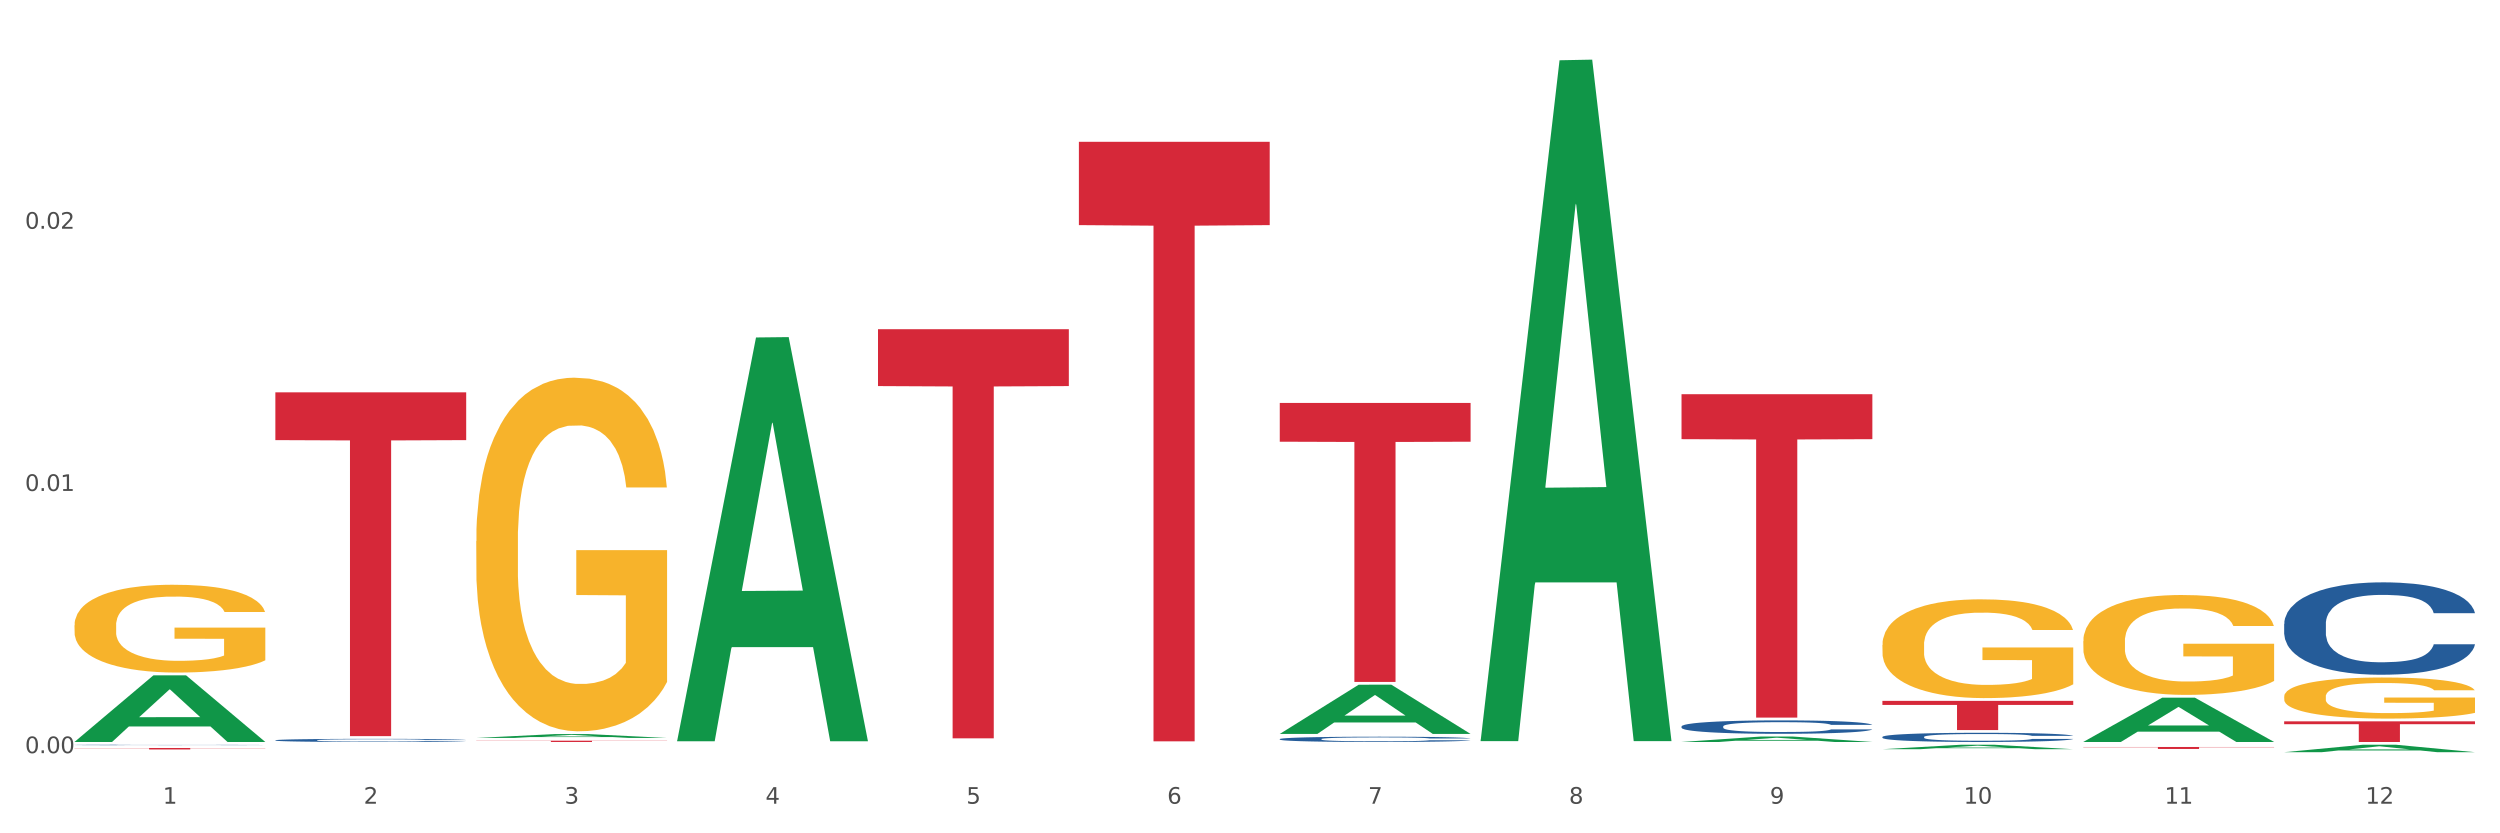 <?xml version="1.0" encoding="utf-8" standalone="no"?>
<!DOCTYPE svg PUBLIC "-//W3C//DTD SVG 1.1//EN"
  "http://www.w3.org/Graphics/SVG/1.1/DTD/svg11.dtd">
<svg xmlns:xlink="http://www.w3.org/1999/xlink" width="1080pt" height="360pt" viewBox="0 0 1080 360" xmlns="http://www.w3.org/2000/svg" version="1.1">
 <rect x="0" y="0" width="1080" height="360" fill="#333333" stroke="none"/>
 <defs>
  <style type="text/css">*{stroke-linejoin: round; stroke-linecap: butt}</style>
 </defs>
 <g id="figure_1">
  <g id="patch_1">
   <path d="M 0 360 
L 1080 360 
L 1080 0 
L 0 0 
z
" style="fill: #ffffff; stroke: #ffffff; stroke-linejoin: miter"/>
  </g>
  <g id="axes_1">
   <g id="matplotlib.axis_1">
    <g id="xtick_1">
     <g id="text_1">
      <!-- 1 -->
      <g style="fill: #4d4d4d" transform="translate(70.342 347.204) scale(0.096 -0.096)">
       <defs>
        <path id="DejaVuSans-31" d="M 794 531 
L 1825 531 
L 1825 4091 
L 703 3866 
L 703 4441 
L 1819 4666 
L 2450 4666 
L 2450 531 
L 3481 531 
L 3481 0 
L 794 0 
L 794 531 
z
" transform="scale(0.016)"/>
       </defs>
       <use xlink:href="#DejaVuSans-31"/>
      </g>
     </g>
    </g>
    <g id="xtick_2">
     <g id="text_2">
      <!-- 2 -->
      <g style="fill: #4d4d4d" transform="translate(157.122 347.204) scale(0.096 -0.096)">
       <defs>
        <path id="DejaVuSans-32" d="M 1228 531 
L 3431 531 
L 3431 0 
L 469 0 
L 469 531 
Q 828 903 1448 1529 
Q 2069 2156 2228 2338 
Q 2531 2678 2651 2914 
Q 2772 3150 2772 3378 
Q 2772 3750 2511 3984 
Q 2250 4219 1831 4219 
Q 1534 4219 1204 4116 
Q 875 4013 500 3803 
L 500 4441 
Q 881 4594 1212 4672 
Q 1544 4750 1819 4750 
Q 2544 4750 2975 4387 
Q 3406 4025 3406 3419 
Q 3406 3131 3298 2873 
Q 3191 2616 2906 2266 
Q 2828 2175 2409 1742 
Q 1991 1309 1228 531 
z
" transform="scale(0.016)"/>
       </defs>
       <use xlink:href="#DejaVuSans-32"/>
      </g>
     </g>
    </g>
    <g id="xtick_3">
     <g id="text_3">
      <!-- 3 -->
      <g style="fill: #4d4d4d" transform="translate(243.902 347.204) scale(0.096 -0.096)">
       <defs>
        <path id="DejaVuSans-33" d="M 2597 2516 
Q 3050 2419 3304 2112 
Q 3559 1806 3559 1356 
Q 3559 666 3084 287 
Q 2609 -91 1734 -91 
Q 1441 -91 1130 -33 
Q 819 25 488 141 
L 488 750 
Q 750 597 1062 519 
Q 1375 441 1716 441 
Q 2309 441 2620 675 
Q 2931 909 2931 1356 
Q 2931 1769 2642 2001 
Q 2353 2234 1838 2234 
L 1294 2234 
L 1294 2753 
L 1863 2753 
Q 2328 2753 2575 2939 
Q 2822 3125 2822 3475 
Q 2822 3834 2567 4026 
Q 2313 4219 1838 4219 
Q 1578 4219 1281 4162 
Q 984 4106 628 3988 
L 628 4550 
Q 988 4650 1302 4700 
Q 1616 4750 1894 4750 
Q 2613 4750 3031 4423 
Q 3450 4097 3450 3541 
Q 3450 3153 3228 2886 
Q 3006 2619 2597 2516 
z
" transform="scale(0.016)"/>
       </defs>
       <use xlink:href="#DejaVuSans-33"/>
      </g>
     </g>
    </g>
    <g id="xtick_4">
     <g id="text_4">
      <!-- 4 -->
      <g style="fill: #4d4d4d" transform="translate(330.683 347.204) scale(0.096 -0.096)">
       <defs>
        <path id="DejaVuSans-34" d="M 2419 4116 
L 825 1625 
L 2419 1625 
L 2419 4116 
z
M 2253 4666 
L 3047 4666 
L 3047 1625 
L 3713 1625 
L 3713 1100 
L 3047 1100 
L 3047 0 
L 2419 0 
L 2419 1100 
L 313 1100 
L 313 1709 
L 2253 4666 
z
" transform="scale(0.016)"/>
       </defs>
       <use xlink:href="#DejaVuSans-34"/>
      </g>
     </g>
    </g>
    <g id="xtick_5">
     <g id="text_5">
      <!-- 5 -->
      <g style="fill: #4d4d4d" transform="translate(417.463 347.204) scale(0.096 -0.096)">
       <defs>
        <path id="DejaVuSans-35" d="M 691 4666 
L 3169 4666 
L 3169 4134 
L 1269 4134 
L 1269 2991 
Q 1406 3038 1543 3061 
Q 1681 3084 1819 3084 
Q 2600 3084 3056 2656 
Q 3513 2228 3513 1497 
Q 3513 744 3044 326 
Q 2575 -91 1722 -91 
Q 1428 -91 1123 -41 
Q 819 9 494 109 
L 494 744 
Q 775 591 1075 516 
Q 1375 441 1709 441 
Q 2250 441 2565 725 
Q 2881 1009 2881 1497 
Q 2881 1984 2565 2268 
Q 2250 2553 1709 2553 
Q 1456 2553 1204 2497 
Q 953 2441 691 2322 
L 691 4666 
z
" transform="scale(0.016)"/>
       </defs>
       <use xlink:href="#DejaVuSans-35"/>
      </g>
     </g>
    </g>
    <g id="xtick_6">
     <g id="text_6">
      <!-- 6 -->
      <g style="fill: #4d4d4d" transform="translate(504.243 347.204) scale(0.096 -0.096)">
       <defs>
        <path id="DejaVuSans-36" d="M 2113 2584 
Q 1688 2584 1439 2293 
Q 1191 2003 1191 1497 
Q 1191 994 1439 701 
Q 1688 409 2113 409 
Q 2538 409 2786 701 
Q 3034 994 3034 1497 
Q 3034 2003 2786 2293 
Q 2538 2584 2113 2584 
z
M 3366 4563 
L 3366 3988 
Q 3128 4100 2886 4159 
Q 2644 4219 2406 4219 
Q 1781 4219 1451 3797 
Q 1122 3375 1075 2522 
Q 1259 2794 1537 2939 
Q 1816 3084 2150 3084 
Q 2853 3084 3261 2657 
Q 3669 2231 3669 1497 
Q 3669 778 3244 343 
Q 2819 -91 2113 -91 
Q 1303 -91 875 529 
Q 447 1150 447 2328 
Q 447 3434 972 4092 
Q 1497 4750 2381 4750 
Q 2619 4750 2861 4703 
Q 3103 4656 3366 4563 
z
" transform="scale(0.016)"/>
       </defs>
       <use xlink:href="#DejaVuSans-36"/>
      </g>
     </g>
    </g>
    <g id="xtick_7">
     <g id="text_7">
      <!-- 7 -->
      <g style="fill: #4d4d4d" transform="translate(591.024 347.204) scale(0.096 -0.096)">
       <defs>
        <path id="DejaVuSans-37" d="M 525 4666 
L 3525 4666 
L 3525 4397 
L 1831 0 
L 1172 0 
L 2766 4134 
L 525 4134 
L 525 4666 
z
" transform="scale(0.016)"/>
       </defs>
       <use xlink:href="#DejaVuSans-37"/>
      </g>
     </g>
    </g>
    <g id="xtick_8">
     <g id="text_8">
      <!-- 8 -->
      <g style="fill: #4d4d4d" transform="translate(677.804 347.204) scale(0.096 -0.096)">
       <defs>
        <path id="DejaVuSans-38" d="M 2034 2216 
Q 1584 2216 1326 1975 
Q 1069 1734 1069 1313 
Q 1069 891 1326 650 
Q 1584 409 2034 409 
Q 2484 409 2743 651 
Q 3003 894 3003 1313 
Q 3003 1734 2745 1975 
Q 2488 2216 2034 2216 
z
M 1403 2484 
Q 997 2584 770 2862 
Q 544 3141 544 3541 
Q 544 4100 942 4425 
Q 1341 4750 2034 4750 
Q 2731 4750 3128 4425 
Q 3525 4100 3525 3541 
Q 3525 3141 3298 2862 
Q 3072 2584 2669 2484 
Q 3125 2378 3379 2068 
Q 3634 1759 3634 1313 
Q 3634 634 3220 271 
Q 2806 -91 2034 -91 
Q 1263 -91 848 271 
Q 434 634 434 1313 
Q 434 1759 690 2068 
Q 947 2378 1403 2484 
z
M 1172 3481 
Q 1172 3119 1398 2916 
Q 1625 2713 2034 2713 
Q 2441 2713 2670 2916 
Q 2900 3119 2900 3481 
Q 2900 3844 2670 4047 
Q 2441 4250 2034 4250 
Q 1625 4250 1398 4047 
Q 1172 3844 1172 3481 
z
" transform="scale(0.016)"/>
       </defs>
       <use xlink:href="#DejaVuSans-38"/>
      </g>
     </g>
    </g>
    <g id="xtick_9">
     <g id="text_9">
      <!-- 9 -->
      <g style="fill: #4d4d4d" transform="translate(764.584 347.204) scale(0.096 -0.096)">
       <defs>
        <path id="DejaVuSans-39" d="M 703 97 
L 703 672 
Q 941 559 1184 500 
Q 1428 441 1663 441 
Q 2288 441 2617 861 
Q 2947 1281 2994 2138 
Q 2813 1869 2534 1725 
Q 2256 1581 1919 1581 
Q 1219 1581 811 2004 
Q 403 2428 403 3163 
Q 403 3881 828 4315 
Q 1253 4750 1959 4750 
Q 2769 4750 3195 4129 
Q 3622 3509 3622 2328 
Q 3622 1225 3098 567 
Q 2575 -91 1691 -91 
Q 1453 -91 1209 -44 
Q 966 3 703 97 
z
M 1959 2075 
Q 2384 2075 2632 2365 
Q 2881 2656 2881 3163 
Q 2881 3666 2632 3958 
Q 2384 4250 1959 4250 
Q 1534 4250 1286 3958 
Q 1038 3666 1038 3163 
Q 1038 2656 1286 2365 
Q 1534 2075 1959 2075 
z
" transform="scale(0.016)"/>
       </defs>
       <use xlink:href="#DejaVuSans-39"/>
      </g>
     </g>
    </g>
    <g id="xtick_10">
     <g id="text_10">
      <!-- 10 -->
      <g style="fill: #4d4d4d" transform="translate(848.311 347.204) scale(0.096 -0.096)">
       <defs>
        <path id="DejaVuSans-30" d="M 2034 4250 
Q 1547 4250 1301 3770 
Q 1056 3291 1056 2328 
Q 1056 1369 1301 889 
Q 1547 409 2034 409 
Q 2525 409 2770 889 
Q 3016 1369 3016 2328 
Q 3016 3291 2770 3770 
Q 2525 4250 2034 4250 
z
M 2034 4750 
Q 2819 4750 3233 4129 
Q 3647 3509 3647 2328 
Q 3647 1150 3233 529 
Q 2819 -91 2034 -91 
Q 1250 -91 836 529 
Q 422 1150 422 2328 
Q 422 3509 836 4129 
Q 1250 4750 2034 4750 
z
" transform="scale(0.016)"/>
       </defs>
       <use xlink:href="#DejaVuSans-31"/>
       <use xlink:href="#DejaVuSans-30" transform="translate(63.623 0)"/>
      </g>
     </g>
    </g>
    <g id="xtick_11">
     <g id="text_11">
      <!-- 11 -->
      <g style="fill: #4d4d4d" transform="translate(935.091 347.204) scale(0.096 -0.096)">
       <use xlink:href="#DejaVuSans-31"/>
       <use xlink:href="#DejaVuSans-31" transform="translate(63.623 0)"/>
      </g>
     </g>
    </g>
    <g id="xtick_12">
     <g id="text_12">
      <!-- 12 -->
      <g style="fill: #4d4d4d" transform="translate(1021.871 347.204) scale(0.096 -0.096)">
       <use xlink:href="#DejaVuSans-31"/>
       <use xlink:href="#DejaVuSans-32" transform="translate(63.623 0)"/>
      </g>
     </g>
    </g>
    <g id="xtick_13"/>
    <g id="xtick_14"/>
    <g id="xtick_15"/>
    <g id="xtick_16"/>
    <g id="xtick_17"/>
    <g id="xtick_18"/>
    <g id="xtick_19"/>
    <g id="xtick_20"/>
    <g id="xtick_21"/>
    <g id="xtick_22"/>
    <g id="xtick_23"/>
   </g>
   <g id="matplotlib.axis_2">
    <g id="ytick_1">
     <g id="text_13">
      <!-- 0.00 -->
      <g style="fill: #4d4d4d" transform="translate(10.8 325.366) scale(0.096 -0.096)">
       <defs>
        <path id="DejaVuSans-2e" d="M 684 794 
L 1344 794 
L 1344 0 
L 684 0 
L 684 794 
z
" transform="scale(0.016)"/>
       </defs>
       <use xlink:href="#DejaVuSans-30"/>
       <use xlink:href="#DejaVuSans-2e" transform="translate(63.623 0)"/>
       <use xlink:href="#DejaVuSans-30" transform="translate(95.41 0)"/>
       <use xlink:href="#DejaVuSans-30" transform="translate(159.033 0)"/>
      </g>
     </g>
    </g>
    <g id="ytick_2">
     <g id="text_14">
      <!-- 0.01 -->
      <g style="fill: #4d4d4d" transform="translate(10.8 212.09) scale(0.096 -0.096)">
       <use xlink:href="#DejaVuSans-30"/>
       <use xlink:href="#DejaVuSans-2e" transform="translate(63.623 0)"/>
       <use xlink:href="#DejaVuSans-30" transform="translate(95.41 0)"/>
       <use xlink:href="#DejaVuSans-31" transform="translate(159.033 0)"/>
      </g>
     </g>
    </g>
    <g id="ytick_3">
     <g id="text_15">
      <!-- 0.02 -->
      <g style="fill: #4d4d4d" transform="translate(10.8 98.815) scale(0.096 -0.096)">
       <use xlink:href="#DejaVuSans-30"/>
       <use xlink:href="#DejaVuSans-2e" transform="translate(63.623 0)"/>
       <use xlink:href="#DejaVuSans-30" transform="translate(95.41 0)"/>
       <use xlink:href="#DejaVuSans-32" transform="translate(159.033 0)"/>
      </g>
     </g>
    </g>
    <g id="ytick_4"/>
    <g id="ytick_5"/>
    <g id="ytick_6"/>
   </g>
   <g id="PolyCollection_1">
    <path d="M 32.175 320.481 
L 32.26 320.454 
L 66.256 291.758 
L 80.365 291.731 
L 114.616 320.535 
L 98.298 320.535 
L 90.904 313.827 
L 55.803 313.827 
L 55.548 313.935 
L 48.408 320.535 
L 32.175 320.535 
L 32.175 320.481 
L 60.222 309.824 
L 86.484 309.797 
L 73.481 297.87 
L 73.311 297.816 
L 73.141 297.897 
L 60.137 309.797 
L 60.222 309.824 
L 32.175 320.481 
z
" clip-path="url(#pe8460c9122)" style="fill: #109648"/>
    <path d="M 899.978 276.982 
L 900.076 276.943 
L 900.076 275.524 
L 900.27 274.302 
L 901.244 271.346 
L 902.704 268.903 
L 903.774 267.602 
L 904.845 266.538 
L 906.11 265.474 
L 907.668 264.37 
L 910.49 262.754 
L 912.242 261.927 
L 914.384 261.06 
L 918.277 259.799 
L 921.1 259.089 
L 924.02 258.498 
L 928.789 257.789 
L 931.904 257.473 
L 935.213 257.237 
L 939.204 257.079 
L 942.221 257.04 
L 948.84 257.158 
L 954.485 257.513 
L 957.21 257.789 
L 960.714 258.261 
L 962.564 258.577 
L 965.581 259.207 
L 968.696 260.035 
L 970.837 260.744 
L 974.049 262.084 
L 976.482 263.424 
L 978.721 265.08 
L 979.889 266.223 
L 980.765 267.287 
L 981.544 268.509 
L 982.322 270.44 
L 964.802 270.44 
L 964.121 269.06 
L 963.05 267.76 
L 961.493 266.499 
L 960.13 265.71 
L 957.794 264.725 
L 955.653 264.094 
L 953.414 263.622 
L 950.689 263.227 
L 948.548 263.03 
L 945.53 262.873 
L 939.593 262.912 
L 935.602 263.227 
L 932.877 263.622 
L 931.125 263.976 
L 929.568 264.37 
L 927.816 264.922 
L 925.772 265.75 
L 924.312 266.499 
L 922.852 267.445 
L 921.684 268.39 
L 920.613 269.494 
L 919.737 270.676 
L 919.056 271.898 
L 918.472 273.396 
L 917.985 275.879 
L 917.985 281.278 
L 918.18 282.5 
L 918.666 284.116 
L 919.25 285.338 
L 920.224 286.796 
L 921.1 287.781 
L 922.754 289.2 
L 924.604 290.382 
L 926.064 291.131 
L 927.524 291.762 
L 930.054 292.629 
L 932.877 293.338 
L 935.31 293.772 
L 938.62 294.166 
L 940.858 294.324 
L 942.805 294.402 
L 947.574 294.402 
L 950.981 294.284 
L 954.777 294.008 
L 957.697 293.654 
L 960.13 293.22 
L 962.856 292.511 
L 964.608 291.841 
L 964.608 283.604 
L 943.194 283.564 
L 943.194 278.086 
L 982.42 278.086 
L 982.42 294.166 
L 980.765 294.994 
L 978.916 295.742 
L 976.969 296.412 
L 974.049 297.24 
L 970.545 298.028 
L 967.43 298.58 
L 964.121 299.053 
L 960.228 299.487 
L 955.166 299.881 
L 952.052 300.038 
L 948.158 300.157 
L 943.584 300.196 
L 939.593 300.117 
L 935.7 299.92 
L 931.612 299.565 
L 927.621 299.053 
L 924.604 298.541 
L 921.586 297.91 
L 918.374 297.082 
L 915.844 296.294 
L 913.897 295.585 
L 911.756 294.678 
L 909.42 293.496 
L 907.668 292.432 
L 906.11 291.328 
L 904.456 289.909 
L 903.288 288.688 
L 902.12 287.151 
L 901.438 286.008 
L 900.66 284.234 
L 900.076 281.751 
L 899.978 276.982 
z
" clip-path="url(#pe8460c9122)" style="fill: #f7b32b"/>
    <path d="M 986.759 300.884 
L 986.856 300.867 
L 986.856 300.284 
L 987.051 299.781 
L 988.024 298.565 
L 989.484 297.559 
L 990.555 297.024 
L 991.625 296.586 
L 992.891 296.148 
L 994.448 295.694 
L 997.271 295.029 
L 999.023 294.689 
L 1001.164 294.332 
L 1005.057 293.813 
L 1007.88 293.521 
L 1010.8 293.278 
L 1015.569 292.986 
L 1018.684 292.856 
L 1021.993 292.759 
L 1025.984 292.694 
L 1029.001 292.678 
L 1035.62 292.726 
L 1041.265 292.872 
L 1043.991 292.986 
L 1047.495 293.18 
L 1049.344 293.31 
L 1052.361 293.57 
L 1055.476 293.91 
L 1057.617 294.202 
L 1060.829 294.753 
L 1063.263 295.305 
L 1065.501 295.986 
L 1066.669 296.456 
L 1067.545 296.894 
L 1068.324 297.397 
L 1069.103 298.192 
L 1051.583 298.192 
L 1050.901 297.624 
L 1049.831 297.089 
L 1048.273 296.57 
L 1046.911 296.245 
L 1044.575 295.84 
L 1042.433 295.581 
L 1040.195 295.386 
L 1037.469 295.224 
L 1035.328 295.143 
L 1032.311 295.078 
L 1026.373 295.094 
L 1022.383 295.224 
L 1019.657 295.386 
L 1017.905 295.532 
L 1016.348 295.694 
L 1014.596 295.921 
L 1012.552 296.262 
L 1011.092 296.57 
L 1009.632 296.959 
L 1008.464 297.348 
L 1007.393 297.802 
L 1006.517 298.289 
L 1005.836 298.792 
L 1005.252 299.408 
L 1004.765 300.43 
L 1004.765 302.651 
L 1004.96 303.154 
L 1005.447 303.819 
L 1006.031 304.322 
L 1007.004 304.922 
L 1007.88 305.327 
L 1009.535 305.911 
L 1011.384 306.397 
L 1012.844 306.706 
L 1014.304 306.965 
L 1016.835 307.322 
L 1019.657 307.614 
L 1022.091 307.792 
L 1025.4 307.954 
L 1027.639 308.019 
L 1029.585 308.052 
L 1034.355 308.052 
L 1037.761 308.003 
L 1041.557 307.889 
L 1044.477 307.744 
L 1046.911 307.565 
L 1049.636 307.273 
L 1051.388 306.998 
L 1051.388 303.608 
L 1029.975 303.592 
L 1029.975 301.338 
L 1069.2 301.338 
L 1069.2 307.954 
L 1067.545 308.295 
L 1065.696 308.603 
L 1063.749 308.879 
L 1060.829 309.219 
L 1057.325 309.544 
L 1054.211 309.771 
L 1050.901 309.965 
L 1047.008 310.144 
L 1041.947 310.306 
L 1038.832 310.371 
L 1034.939 310.419 
L 1030.364 310.436 
L 1026.373 310.403 
L 1022.48 310.322 
L 1018.392 310.176 
L 1014.401 309.965 
L 1011.384 309.754 
L 1008.367 309.495 
L 1005.155 309.154 
L 1002.624 308.83 
L 1000.677 308.538 
L 998.536 308.165 
L 996.2 307.679 
L 994.448 307.241 
L 992.891 306.787 
L 991.236 306.203 
L 990.068 305.7 
L 988.9 305.068 
L 988.219 304.597 
L 987.44 303.868 
L 986.856 302.846 
L 986.759 300.884 
z
" clip-path="url(#pe8460c9122)" style="fill: #f7b32b"/>
    <path d="M 118.955 319.789 
L 119.053 319.788 
L 119.053 319.753 
L 119.345 319.706 
L 120.417 319.619 
L 121.781 319.554 
L 124.12 319.477 
L 125.387 319.445 
L 127.044 319.409 
L 130.454 319.351 
L 134.352 319.302 
L 137.081 319.274 
L 139.127 319.257 
L 143.707 319.226 
L 146.338 319.213 
L 149.067 319.201 
L 151.406 319.194 
L 155.304 319.185 
L 158.422 319.182 
L 162.028 319.18 
L 165.048 319.182 
L 169.044 319.187 
L 174.891 319.201 
L 177.132 319.21 
L 180.153 319.225 
L 183.271 319.245 
L 185.805 319.265 
L 188.728 319.293 
L 191.749 319.33 
L 194.673 319.377 
L 196.719 319.42 
L 198.376 319.466 
L 199.837 319.522 
L 200.909 319.582 
L 201.397 319.633 
L 183.564 319.633 
L 183.076 319.587 
L 182.102 319.538 
L 181.127 319.504 
L 180.055 319.477 
L 178.399 319.446 
L 176.937 319.427 
L 174.501 319.403 
L 172.26 319.388 
L 170.408 319.38 
L 168.167 319.372 
L 163.392 319.365 
L 159.981 319.365 
L 157.837 319.367 
L 155.206 319.373 
L 152.965 319.382 
L 150.334 319.397 
L 148.287 319.413 
L 146.241 319.434 
L 145.071 319.449 
L 143.317 319.476 
L 142.148 319.498 
L 140.589 319.537 
L 139.712 319.564 
L 138.153 319.634 
L 137.471 319.686 
L 137.178 319.722 
L 136.983 319.762 
L 136.983 319.955 
L 137.568 320.041 
L 138.055 320.078 
L 138.835 320.12 
L 140.297 320.175 
L 142.44 320.228 
L 144.682 320.266 
L 146.533 320.29 
L 148.287 320.307 
L 150.041 320.321 
L 152.185 320.333 
L 153.939 320.341 
L 156.57 320.348 
L 159.689 320.352 
L 162.125 320.352 
L 167.095 320.345 
L 169.336 320.339 
L 171.48 320.331 
L 173.819 320.317 
L 175.67 320.302 
L 176.742 320.291 
L 178.496 320.268 
L 179.861 320.243 
L 181.03 320.214 
L 181.81 320.19 
L 182.687 320.153 
L 183.369 320.11 
L 183.564 320.088 
L 201.397 320.088 
L 201.007 320.133 
L 200.325 320.176 
L 198.96 320.234 
L 197.889 320.268 
L 196.232 320.308 
L 194.478 320.343 
L 192.042 320.381 
L 189.8 320.41 
L 187.462 320.435 
L 184.928 320.457 
L 180.348 320.488 
L 178.691 320.496 
L 175.183 320.511 
L 172.454 320.52 
L 168.459 320.529 
L 164.366 320.533 
L 160.079 320.535 
L 156.278 320.532 
L 152.088 320.525 
L 149.457 320.517 
L 146.533 320.506 
L 143.123 320.489 
L 139.907 320.468 
L 136.886 320.443 
L 134.06 320.415 
L 131.429 320.383 
L 128.018 320.329 
L 125.484 320.277 
L 123.633 320.229 
L 122.366 320.188 
L 121.099 320.136 
L 120.417 320.101 
L 119.345 320.014 
L 118.955 319.934 
L 118.955 319.789 
z
" clip-path="url(#pe8460c9122)" style="fill: #255c99"/>
    <path d="M 986.759 311.619 
L 1069.2 311.619 
L 1069.2 312.858 
L 1036.77 312.867 
L 1036.77 320.535 
L 1018.993 320.535 
L 1018.993 312.867 
L 986.759 312.858 
L 986.759 311.628 
L 986.759 311.619 
z
" clip-path="url(#pe8460c9122)" style="fill: #d62839"/>
    <path d="M 899.978 322.696 
L 982.42 322.696 
L 982.42 322.815 
L 949.99 322.816 
L 949.99 323.554 
L 932.213 323.554 
L 932.213 322.816 
L 899.978 322.815 
L 899.978 322.697 
L 899.978 322.696 
z
" clip-path="url(#pe8460c9122)" style="fill: #d62839"/>
    <path d="M 813.198 302.767 
L 895.639 302.767 
L 895.639 304.519 
L 863.21 304.531 
L 863.21 315.379 
L 845.432 315.379 
L 845.432 304.531 
L 813.198 304.519 
L 813.198 302.778 
L 813.198 302.767 
z
" clip-path="url(#pe8460c9122)" style="fill: #d62839"/>
    <path d="M 726.418 170.301 
L 808.859 170.301 
L 808.859 189.717 
L 776.429 189.848 
L 776.429 310.016 
L 758.652 310.016 
L 758.652 189.848 
L 726.418 189.717 
L 726.418 170.432 
L 726.418 170.301 
z
" clip-path="url(#pe8460c9122)" style="fill: #d62839"/>
    <path d="M 552.857 174.065 
L 635.298 174.065 
L 635.298 190.815 
L 602.869 190.928 
L 602.869 294.594 
L 585.091 294.594 
L 585.091 190.928 
L 552.857 190.815 
L 552.857 174.178 
L 552.857 174.065 
z
" clip-path="url(#pe8460c9122)" style="fill: #d62839"/>
    <path d="M 466.077 61.255 
L 548.518 61.255 
L 548.518 97.247 
L 516.088 97.49 
L 516.088 320.253 
L 498.311 320.253 
L 498.311 97.49 
L 466.077 97.247 
L 466.077 61.498 
L 466.077 61.255 
z
" clip-path="url(#pe8460c9122)" style="fill: #d62839"/>
    <path d="M 379.296 142.224 
L 461.738 142.224 
L 461.738 166.784 
L 429.308 166.95 
L 429.308 318.961 
L 411.531 318.961 
L 411.531 166.95 
L 379.296 166.784 
L 379.296 142.39 
L 379.296 142.224 
z
" clip-path="url(#pe8460c9122)" style="fill: #d62839"/>
    <path d="M 205.736 319.977 
L 288.177 319.977 
L 288.177 320.055 
L 255.747 320.055 
L 255.747 320.535 
L 237.97 320.535 
L 237.97 320.055 
L 205.736 320.055 
L 205.736 319.978 
L 205.736 319.977 
z
" clip-path="url(#pe8460c9122)" style="fill: #d62839"/>
    <path d="M 118.955 169.487 
L 201.397 169.487 
L 201.397 190.125 
L 168.967 190.265 
L 168.967 317.997 
L 151.189 317.997 
L 151.189 190.265 
L 118.955 190.125 
L 118.955 169.627 
L 118.955 169.487 
z
" clip-path="url(#pe8460c9122)" style="fill: #d62839"/>
    <path d="M 32.175 323.125 
L 114.616 323.125 
L 114.616 323.213 
L 82.187 323.213 
L 82.187 323.755 
L 64.409 323.755 
L 64.409 323.213 
L 32.175 323.213 
L 32.175 323.126 
L 32.175 323.125 
z
" clip-path="url(#pe8460c9122)" style="fill: #d62839"/>
    <path d="M 986.759 269.509 
L 986.856 269.472 
L 986.856 268.451 
L 987.148 267.066 
L 988.22 264.514 
L 989.585 262.581 
L 991.923 260.321 
L 993.19 259.373 
L 994.847 258.315 
L 998.258 256.602 
L 1002.156 255.143 
L 1004.884 254.341 
L 1006.93 253.831 
L 1011.511 252.919 
L 1014.142 252.518 
L 1016.87 252.19 
L 1019.209 251.971 
L 1023.107 251.716 
L 1026.225 251.607 
L 1029.831 251.57 
L 1032.852 251.607 
L 1036.847 251.753 
L 1042.694 252.19 
L 1044.935 252.445 
L 1047.956 252.883 
L 1051.075 253.466 
L 1053.608 254.05 
L 1056.532 254.888 
L 1059.553 255.982 
L 1062.476 257.367 
L 1064.522 258.644 
L 1066.179 259.993 
L 1067.641 261.633 
L 1068.713 263.42 
L 1069.2 264.915 
L 1051.367 264.915 
L 1050.88 263.566 
L 1049.905 262.107 
L 1048.931 261.123 
L 1047.859 260.321 
L 1046.202 259.409 
L 1044.74 258.826 
L 1042.304 258.133 
L 1040.063 257.696 
L 1038.211 257.44 
L 1035.97 257.222 
L 1031.195 257.003 
L 1027.784 257.003 
L 1025.641 257.076 
L 1023.009 257.258 
L 1020.768 257.513 
L 1018.137 257.951 
L 1016.091 258.425 
L 1014.044 259.045 
L 1012.875 259.482 
L 1011.121 260.284 
L 1009.951 260.94 
L 1008.392 262.071 
L 1007.515 262.873 
L 1005.956 264.951 
L 1005.274 266.482 
L 1004.982 267.54 
L 1004.787 268.706 
L 1004.787 274.394 
L 1005.371 276.946 
L 1005.859 278.04 
L 1006.638 279.28 
L 1008.1 280.884 
L 1010.244 282.452 
L 1012.485 283.582 
L 1014.337 284.275 
L 1016.091 284.785 
L 1017.845 285.186 
L 1019.989 285.551 
L 1021.743 285.77 
L 1024.374 285.988 
L 1027.492 286.098 
L 1029.928 286.098 
L 1034.898 285.915 
L 1037.139 285.733 
L 1039.283 285.478 
L 1041.622 285.077 
L 1043.474 284.639 
L 1044.546 284.311 
L 1046.3 283.618 
L 1047.664 282.889 
L 1048.833 282.051 
L 1049.613 281.322 
L 1050.49 280.228 
L 1051.172 278.988 
L 1051.367 278.332 
L 1069.2 278.332 
L 1068.81 279.644 
L 1068.128 280.92 
L 1066.764 282.634 
L 1065.692 283.618 
L 1064.035 284.822 
L 1062.281 285.843 
L 1059.845 286.973 
L 1057.604 287.811 
L 1055.265 288.541 
L 1052.731 289.197 
L 1048.151 290.108 
L 1046.495 290.364 
L 1042.986 290.801 
L 1040.258 291.056 
L 1036.262 291.312 
L 1032.17 291.457 
L 1027.882 291.494 
L 1024.081 291.421 
L 1019.891 291.202 
L 1017.26 290.983 
L 1014.337 290.655 
L 1010.926 290.145 
L 1007.71 289.525 
L 1004.689 288.796 
L 1001.863 287.957 
L 999.232 287.009 
L 995.821 285.441 
L 993.288 283.91 
L 991.436 282.488 
L 990.169 281.285 
L 988.903 279.754 
L 988.22 278.696 
L 987.148 276.144 
L 986.759 273.774 
L 986.759 269.509 
z
" clip-path="url(#pe8460c9122)" style="fill: #255c99"/>
    <path d="M 813.198 318.347 
L 813.295 318.344 
L 813.295 318.242 
L 813.588 318.104 
L 814.66 317.85 
L 816.024 317.658 
L 818.363 317.433 
L 819.63 317.339 
L 821.286 317.234 
L 824.697 317.063 
L 828.595 316.918 
L 831.323 316.838 
L 833.37 316.787 
L 837.95 316.697 
L 840.581 316.657 
L 843.31 316.624 
L 845.648 316.602 
L 849.546 316.577 
L 852.665 316.566 
L 856.27 316.563 
L 859.291 316.566 
L 863.286 316.581 
L 869.133 316.624 
L 871.375 316.65 
L 874.396 316.693 
L 877.514 316.751 
L 880.048 316.809 
L 882.971 316.893 
L 885.992 317.002 
L 888.915 317.139 
L 890.962 317.266 
L 892.618 317.401 
L 894.08 317.564 
L 895.152 317.742 
L 895.639 317.89 
L 877.806 317.89 
L 877.319 317.756 
L 876.345 317.611 
L 875.37 317.513 
L 874.298 317.433 
L 872.642 317.342 
L 871.18 317.284 
L 868.744 317.216 
L 866.502 317.172 
L 864.651 317.147 
L 862.409 317.125 
L 857.634 317.103 
L 854.224 317.103 
L 852.08 317.11 
L 849.449 317.128 
L 847.207 317.154 
L 844.576 317.197 
L 842.53 317.245 
L 840.484 317.306 
L 839.314 317.35 
L 837.56 317.43 
L 836.391 317.495 
L 834.832 317.607 
L 833.955 317.687 
L 832.395 317.894 
L 831.713 318.046 
L 831.421 318.151 
L 831.226 318.268 
L 831.226 318.833 
L 831.811 319.087 
L 832.298 319.196 
L 833.077 319.319 
L 834.539 319.479 
L 836.683 319.635 
L 838.924 319.748 
L 840.776 319.816 
L 842.53 319.867 
L 844.284 319.907 
L 846.428 319.943 
L 848.182 319.965 
L 850.813 319.987 
L 853.931 319.998 
L 856.368 319.998 
L 861.338 319.98 
L 863.579 319.962 
L 865.723 319.936 
L 868.061 319.896 
L 869.913 319.853 
L 870.985 319.82 
L 872.739 319.751 
L 874.103 319.679 
L 875.273 319.595 
L 876.052 319.523 
L 876.929 319.414 
L 877.611 319.29 
L 877.806 319.225 
L 895.639 319.225 
L 895.25 319.356 
L 894.567 319.483 
L 893.203 319.653 
L 892.131 319.751 
L 890.475 319.871 
L 888.72 319.972 
L 886.284 320.085 
L 884.043 320.168 
L 881.704 320.241 
L 879.171 320.306 
L 874.59 320.397 
L 872.934 320.422 
L 869.426 320.466 
L 866.697 320.491 
L 862.702 320.517 
L 858.609 320.531 
L 854.321 320.535 
L 850.521 320.527 
L 846.33 320.506 
L 843.699 320.484 
L 840.776 320.451 
L 837.365 320.4 
L 834.149 320.339 
L 831.129 320.266 
L 828.303 320.183 
L 825.671 320.089 
L 822.261 319.933 
L 819.727 319.78 
L 817.876 319.639 
L 816.609 319.519 
L 815.342 319.367 
L 814.66 319.261 
L 813.588 319.008 
L 813.198 318.772 
L 813.198 318.347 
z
" clip-path="url(#pe8460c9122)" style="fill: #255c99"/>
    <path d="M 726.418 313.809 
L 726.515 313.804 
L 726.515 313.656 
L 726.807 313.454 
L 727.879 313.083 
L 729.244 312.802 
L 731.582 312.473 
L 732.849 312.335 
L 734.506 312.181 
L 737.917 311.932 
L 741.815 311.72 
L 744.543 311.603 
L 746.589 311.529 
L 751.17 311.396 
L 753.801 311.338 
L 756.529 311.29 
L 758.868 311.258 
L 762.766 311.221 
L 765.884 311.205 
L 769.49 311.2 
L 772.511 311.205 
L 776.506 311.226 
L 782.353 311.29 
L 784.594 311.327 
L 787.615 311.391 
L 790.734 311.476 
L 793.267 311.56 
L 796.191 311.682 
L 799.212 311.842 
L 802.135 312.043 
L 804.181 312.229 
L 805.838 312.425 
L 807.3 312.664 
L 808.372 312.924 
L 808.859 313.141 
L 791.026 313.141 
L 790.539 312.945 
L 789.564 312.733 
L 788.59 312.589 
L 787.518 312.473 
L 785.861 312.34 
L 784.399 312.255 
L 781.963 312.155 
L 779.722 312.091 
L 777.87 312.054 
L 775.629 312.022 
L 770.854 311.99 
L 767.443 311.99 
L 765.3 312.001 
L 762.668 312.027 
L 760.427 312.064 
L 757.796 312.128 
L 755.75 312.197 
L 753.703 312.287 
L 752.534 312.351 
L 750.78 312.467 
L 749.61 312.563 
L 748.051 312.727 
L 747.174 312.844 
L 745.615 313.146 
L 744.933 313.369 
L 744.641 313.523 
L 744.446 313.693 
L 744.446 314.52 
L 745.03 314.891 
L 745.518 315.05 
L 746.297 315.231 
L 747.759 315.464 
L 749.903 315.692 
L 752.144 315.857 
L 753.996 315.957 
L 755.75 316.032 
L 757.504 316.09 
L 759.648 316.143 
L 761.402 316.175 
L 764.033 316.207 
L 767.151 316.223 
L 769.587 316.223 
L 774.557 316.196 
L 776.798 316.17 
L 778.942 316.132 
L 781.281 316.074 
L 783.133 316.01 
L 784.205 315.963 
L 785.959 315.862 
L 787.323 315.756 
L 788.492 315.634 
L 789.272 315.528 
L 790.149 315.369 
L 790.831 315.188 
L 791.026 315.093 
L 808.859 315.093 
L 808.469 315.284 
L 807.787 315.469 
L 806.423 315.719 
L 805.351 315.862 
L 803.694 316.037 
L 801.94 316.185 
L 799.504 316.35 
L 797.263 316.472 
L 794.924 316.578 
L 792.39 316.673 
L 787.81 316.806 
L 786.154 316.843 
L 782.645 316.907 
L 779.917 316.944 
L 775.921 316.981 
L 771.829 317.002 
L 767.541 317.008 
L 763.74 316.997 
L 759.55 316.965 
L 756.919 316.933 
L 753.996 316.886 
L 750.585 316.811 
L 747.369 316.721 
L 744.348 316.615 
L 741.522 316.493 
L 738.891 316.355 
L 735.48 316.127 
L 732.947 315.904 
L 731.095 315.698 
L 729.828 315.522 
L 728.562 315.3 
L 727.879 315.146 
L 726.807 314.775 
L 726.418 314.43 
L 726.418 313.809 
z
" clip-path="url(#pe8460c9122)" style="fill: #255c99"/>
    <path d="M 552.857 319.279 
L 552.954 319.277 
L 552.954 319.218 
L 553.247 319.139 
L 554.319 318.993 
L 555.683 318.883 
L 558.022 318.754 
L 559.289 318.7 
L 560.945 318.639 
L 564.356 318.541 
L 568.254 318.458 
L 570.982 318.412 
L 573.029 318.383 
L 577.609 318.331 
L 580.24 318.308 
L 582.969 318.289 
L 585.307 318.277 
L 589.205 318.262 
L 592.324 318.256 
L 595.929 318.254 
L 598.95 318.256 
L 602.945 318.264 
L 608.792 318.289 
L 611.034 318.304 
L 614.055 318.329 
L 617.173 318.362 
L 619.707 318.396 
L 622.63 318.444 
L 625.651 318.506 
L 628.574 318.585 
L 630.621 318.658 
L 632.277 318.735 
L 633.739 318.829 
L 634.811 318.931 
L 635.298 319.016 
L 617.465 319.016 
L 616.978 318.939 
L 616.004 318.856 
L 615.029 318.8 
L 613.957 318.754 
L 612.301 318.702 
L 610.839 318.669 
L 608.403 318.629 
L 606.161 318.604 
L 604.31 318.589 
L 602.068 318.577 
L 597.293 318.564 
L 593.883 318.564 
L 591.739 318.569 
L 589.108 318.579 
L 586.866 318.594 
L 584.235 318.619 
L 582.189 318.646 
L 580.143 318.681 
L 578.973 318.706 
L 577.219 318.752 
L 576.05 318.789 
L 574.491 318.854 
L 573.614 318.9 
L 572.054 319.018 
L 571.372 319.106 
L 571.08 319.166 
L 570.885 319.233 
L 570.885 319.558 
L 571.47 319.704 
L 571.957 319.766 
L 572.736 319.837 
L 574.198 319.929 
L 576.342 320.018 
L 578.583 320.083 
L 580.435 320.122 
L 582.189 320.151 
L 583.943 320.174 
L 586.087 320.195 
L 587.841 320.208 
L 590.472 320.22 
L 593.59 320.226 
L 596.027 320.226 
L 600.997 320.216 
L 603.238 320.206 
L 605.382 320.191 
L 607.72 320.168 
L 609.572 320.143 
L 610.644 320.124 
L 612.398 320.085 
L 613.762 320.043 
L 614.932 319.995 
L 615.711 319.954 
L 616.588 319.891 
L 617.27 319.82 
L 617.465 319.783 
L 635.298 319.783 
L 634.909 319.858 
L 634.226 319.931 
L 632.862 320.029 
L 631.79 320.085 
L 630.134 320.154 
L 628.379 320.212 
L 625.943 320.276 
L 623.702 320.324 
L 621.363 320.366 
L 618.83 320.403 
L 614.249 320.456 
L 612.593 320.47 
L 609.085 320.495 
L 606.356 320.51 
L 602.361 320.524 
L 598.268 320.533 
L 593.98 320.535 
L 590.18 320.531 
L 585.989 320.518 
L 583.358 320.506 
L 580.435 320.487 
L 577.024 320.458 
L 573.808 320.422 
L 570.788 320.381 
L 567.962 320.333 
L 565.33 320.279 
L 561.92 320.189 
L 559.386 320.101 
L 557.535 320.02 
L 556.268 319.952 
L 555.001 319.864 
L 554.319 319.804 
L 553.247 319.658 
L 552.857 319.522 
L 552.857 319.279 
z
" clip-path="url(#pe8460c9122)" style="fill: #255c99"/>
    <path d="M 813.198 278.628 
L 813.295 278.589 
L 813.295 277.186 
L 813.49 275.977 
L 814.463 273.054 
L 815.923 270.638 
L 816.994 269.352 
L 818.065 268.3 
L 819.33 267.247 
L 820.887 266.156 
L 823.71 264.558 
L 825.462 263.74 
L 827.603 262.882 
L 831.497 261.635 
L 834.319 260.934 
L 837.239 260.349 
L 842.009 259.648 
L 845.123 259.336 
L 848.433 259.102 
L 852.423 258.946 
L 855.441 258.907 
L 862.059 259.024 
L 867.705 259.375 
L 870.43 259.648 
L 873.934 260.115 
L 875.783 260.427 
L 878.801 261.051 
L 881.915 261.869 
L 884.057 262.571 
L 887.269 263.896 
L 889.702 265.221 
L 891.941 266.858 
L 893.109 267.988 
L 893.985 269.04 
L 894.763 270.248 
L 895.542 272.158 
L 878.022 272.158 
L 877.341 270.794 
L 876.27 269.508 
L 874.713 268.261 
L 873.35 267.481 
L 871.014 266.507 
L 868.873 265.883 
L 866.634 265.416 
L 863.909 265.026 
L 861.767 264.831 
L 858.75 264.675 
L 852.813 264.714 
L 848.822 265.026 
L 846.097 265.416 
L 844.345 265.766 
L 842.787 266.156 
L 841.035 266.702 
L 838.991 267.52 
L 837.531 268.261 
L 836.071 269.196 
L 834.903 270.131 
L 833.833 271.223 
L 832.957 272.392 
L 832.275 273.6 
L 831.691 275.081 
L 831.205 277.536 
L 831.205 282.876 
L 831.399 284.084 
L 831.886 285.682 
L 832.47 286.89 
L 833.443 288.332 
L 834.319 289.306 
L 835.974 290.709 
L 837.823 291.878 
L 839.283 292.619 
L 840.743 293.243 
L 843.274 294.1 
L 846.097 294.801 
L 848.53 295.23 
L 851.839 295.62 
L 854.078 295.776 
L 856.025 295.854 
L 860.794 295.854 
L 864.201 295.737 
L 867.997 295.464 
L 870.917 295.113 
L 873.35 294.685 
L 876.075 293.983 
L 877.827 293.32 
L 877.827 285.175 
L 856.414 285.136 
L 856.414 279.719 
L 895.639 279.719 
L 895.639 295.62 
L 893.985 296.438 
L 892.135 297.179 
L 890.189 297.841 
L 887.269 298.66 
L 883.765 299.439 
L 880.65 299.985 
L 877.341 300.453 
L 873.447 300.881 
L 868.386 301.271 
L 865.271 301.427 
L 861.378 301.544 
L 856.803 301.583 
L 852.813 301.505 
L 848.919 301.31 
L 844.831 300.959 
L 840.841 300.453 
L 837.823 299.946 
L 834.806 299.322 
L 831.594 298.504 
L 829.063 297.724 
L 827.117 297.023 
L 824.975 296.127 
L 822.639 294.957 
L 820.887 293.905 
L 819.33 292.814 
L 817.675 291.411 
L 816.507 290.203 
L 815.339 288.683 
L 814.658 287.552 
L 813.879 285.799 
L 813.295 283.343 
L 813.198 278.628 
z
" clip-path="url(#pe8460c9122)" style="fill: #f7b32b"/>
    <path d="M 205.736 233.751 
L 205.833 233.612 
L 205.833 228.589 
L 206.028 224.264 
L 207.001 213.8 
L 208.461 205.15 
L 209.532 200.545 
L 210.602 196.778 
L 211.868 193.011 
L 213.425 189.105 
L 216.248 183.384 
L 218 180.455 
L 220.141 177.385 
L 224.034 172.921 
L 226.857 170.409 
L 229.777 168.316 
L 234.546 165.805 
L 237.661 164.689 
L 240.97 163.852 
L 244.961 163.294 
L 247.978 163.154 
L 254.597 163.573 
L 260.242 164.828 
L 262.968 165.805 
L 266.472 167.479 
L 268.321 168.595 
L 271.338 170.828 
L 274.453 173.758 
L 276.594 176.269 
L 279.806 181.013 
L 282.24 185.756 
L 284.478 191.616 
L 285.646 195.662 
L 286.522 199.429 
L 287.301 203.754 
L 288.08 210.591 
L 270.56 210.591 
L 269.878 205.708 
L 268.808 201.103 
L 267.25 196.639 
L 265.888 193.848 
L 263.552 190.36 
L 261.41 188.128 
L 259.172 186.454 
L 256.446 185.059 
L 254.305 184.361 
L 251.288 183.803 
L 245.35 183.943 
L 241.36 185.059 
L 238.634 186.454 
L 236.882 187.71 
L 235.325 189.105 
L 233.573 191.058 
L 231.529 193.988 
L 230.069 196.639 
L 228.609 199.987 
L 227.441 203.336 
L 226.37 207.242 
L 225.494 211.428 
L 224.813 215.753 
L 224.229 221.055 
L 223.742 229.844 
L 223.742 248.959 
L 223.937 253.284 
L 224.424 259.004 
L 225.008 263.329 
L 225.981 268.491 
L 226.857 271.979 
L 228.512 277.002 
L 230.361 281.188 
L 231.821 283.839 
L 233.281 286.071 
L 235.812 289.14 
L 238.634 291.652 
L 241.068 293.186 
L 244.377 294.582 
L 246.616 295.14 
L 248.562 295.419 
L 253.332 295.419 
L 256.738 295 
L 260.534 294.023 
L 263.454 292.768 
L 265.888 291.233 
L 268.613 288.722 
L 270.365 286.35 
L 270.365 257.19 
L 248.952 257.051 
L 248.952 237.658 
L 288.177 237.658 
L 288.177 294.582 
L 286.522 297.511 
L 284.673 300.162 
L 282.726 302.534 
L 279.806 305.464 
L 276.302 308.254 
L 273.188 310.208 
L 269.878 311.882 
L 265.985 313.417 
L 260.924 314.812 
L 257.809 315.37 
L 253.916 315.788 
L 249.341 315.928 
L 245.35 315.649 
L 241.457 314.951 
L 237.369 313.696 
L 233.378 311.882 
L 230.361 310.068 
L 227.344 307.836 
L 224.132 304.906 
L 221.601 302.116 
L 219.654 299.604 
L 217.513 296.395 
L 215.177 292.21 
L 213.425 288.443 
L 211.868 284.536 
L 210.213 279.513 
L 209.045 275.188 
L 207.877 269.747 
L 207.196 265.701 
L 206.417 259.423 
L 205.833 250.633 
L 205.736 233.751 
z
" clip-path="url(#pe8460c9122)" style="fill: #f7b32b"/>
    <path d="M 32.175 321.819 
L 32.272 321.819 
L 32.272 321.813 
L 32.565 321.805 
L 33.637 321.791 
L 35.001 321.78 
L 37.34 321.767 
L 38.607 321.762 
L 40.263 321.756 
L 43.674 321.747 
L 47.572 321.738 
L 50.3 321.734 
L 52.347 321.731 
L 56.927 321.726 
L 59.558 321.724 
L 62.287 321.722 
L 64.625 321.721 
L 68.523 321.719 
L 71.642 321.719 
L 75.247 321.719 
L 78.268 321.719 
L 82.263 321.72 
L 88.11 321.722 
L 90.352 321.723 
L 93.373 321.726 
L 96.491 321.729 
L 99.025 321.732 
L 101.948 321.737 
L 104.969 321.743 
L 107.892 321.751 
L 109.939 321.758 
L 111.595 321.766 
L 113.057 321.775 
L 114.129 321.785 
L 114.616 321.793 
L 96.783 321.793 
L 96.296 321.786 
L 95.322 321.777 
L 94.347 321.772 
L 93.275 321.767 
L 91.619 321.762 
L 90.157 321.759 
L 87.721 321.755 
L 85.479 321.753 
L 83.628 321.751 
L 81.386 321.75 
L 76.611 321.749 
L 73.201 321.749 
L 71.057 321.749 
L 68.426 321.75 
L 66.184 321.752 
L 63.553 321.754 
L 61.507 321.757 
L 59.461 321.76 
L 58.291 321.763 
L 56.537 321.767 
L 55.368 321.771 
L 53.809 321.777 
L 52.932 321.782 
L 51.372 321.793 
L 50.69 321.802 
L 50.398 321.808 
L 50.203 321.814 
L 50.203 321.846 
L 50.788 321.86 
L 51.275 321.866 
L 52.054 321.873 
L 53.516 321.882 
L 55.66 321.891 
L 57.901 321.897 
L 59.753 321.901 
L 61.507 321.904 
L 63.261 321.906 
L 65.405 321.908 
L 67.159 321.91 
L 69.79 321.911 
L 72.908 321.911 
L 75.345 321.911 
L 80.314 321.91 
L 82.556 321.909 
L 84.7 321.908 
L 87.038 321.906 
L 88.89 321.903 
L 89.962 321.901 
L 91.716 321.898 
L 93.08 321.893 
L 94.25 321.889 
L 95.029 321.885 
L 95.906 321.879 
L 96.588 321.872 
L 96.783 321.868 
L 114.616 321.868 
L 114.227 321.875 
L 113.544 321.882 
L 112.18 321.892 
L 111.108 321.898 
L 109.452 321.904 
L 107.697 321.91 
L 105.261 321.916 
L 103.02 321.921 
L 100.681 321.925 
L 98.148 321.929 
L 93.567 321.934 
L 91.911 321.935 
L 88.403 321.938 
L 85.674 321.939 
L 81.679 321.94 
L 77.586 321.941 
L 73.298 321.941 
L 69.498 321.941 
L 65.307 321.94 
L 62.676 321.939 
L 59.753 321.937 
L 56.342 321.934 
L 53.126 321.93 
L 50.105 321.926 
L 47.279 321.922 
L 44.648 321.916 
L 41.238 321.908 
L 38.704 321.899 
L 36.853 321.891 
L 35.586 321.884 
L 34.319 321.876 
L 33.637 321.87 
L 32.565 321.856 
L 32.175 321.843 
L 32.175 321.819 
z
" clip-path="url(#pe8460c9122)" style="fill: #255c99"/>
    <path d="M 205.736 318.79 
L 205.821 318.789 
L 239.817 317.113 
L 253.926 317.112 
L 288.177 318.794 
L 271.859 318.794 
L 264.464 318.402 
L 229.363 318.402 
L 229.108 318.408 
L 221.969 318.794 
L 205.736 318.794 
L 205.736 318.79 
L 233.783 318.168 
L 260.045 318.167 
L 247.041 317.47 
L 246.871 317.467 
L 246.701 317.472 
L 233.698 318.167 
L 233.783 318.168 
L 205.736 318.79 
z
" clip-path="url(#pe8460c9122)" style="fill: #109648"/>
    <path d="M 292.516 319.903 
L 292.601 319.739 
L 326.597 145.786 
L 340.706 145.622 
L 374.957 320.231 
L 358.639 320.231 
L 351.245 279.571 
L 316.144 279.571 
L 315.889 280.226 
L 308.749 320.231 
L 292.516 320.231 
L 292.516 319.903 
L 320.563 255.306 
L 346.825 255.142 
L 333.822 182.839 
L 333.652 182.511 
L 333.482 183.003 
L 320.478 255.142 
L 320.563 255.306 
L 292.516 319.903 
z
" clip-path="url(#pe8460c9122)" style="fill: #109648"/>
    <path d="M 552.857 317.03 
L 552.942 317.01 
L 586.938 295.797 
L 601.047 295.777 
L 635.298 317.07 
L 618.98 317.07 
L 611.586 312.112 
L 576.485 312.112 
L 576.23 312.192 
L 569.09 317.07 
L 552.857 317.07 
L 552.857 317.03 
L 580.904 309.153 
L 607.166 309.133 
L 594.163 300.316 
L 593.993 300.276 
L 593.823 300.336 
L 580.819 309.133 
L 580.904 309.153 
L 552.857 317.03 
z
" clip-path="url(#pe8460c9122)" style="fill: #109648"/>
    <path d="M 639.637 319.61 
L 639.722 319.333 
L 673.719 26.036 
L 687.827 25.759 
L 722.079 320.163 
L 705.76 320.163 
L 698.366 251.607 
L 663.265 251.607 
L 663.01 252.713 
L 655.871 320.163 
L 639.637 320.163 
L 639.637 319.61 
L 667.684 210.694 
L 693.947 210.418 
L 680.943 88.51 
L 680.773 87.957 
L 680.603 88.787 
L 667.599 210.418 
L 667.684 210.694 
L 639.637 319.61 
z
" clip-path="url(#pe8460c9122)" style="fill: #109648"/>
    <path d="M 32.175 270.14 
L 32.272 270.105 
L 32.272 268.858 
L 32.467 267.784 
L 33.44 265.185 
L 34.9 263.037 
L 35.971 261.894 
L 37.042 260.958 
L 38.307 260.023 
L 39.864 259.053 
L 42.687 257.632 
L 44.439 256.904 
L 46.58 256.142 
L 50.474 255.033 
L 53.296 254.41 
L 56.216 253.89 
L 60.986 253.266 
L 64.1 252.989 
L 67.41 252.781 
L 71.4 252.643 
L 74.418 252.608 
L 81.036 252.712 
L 86.682 253.024 
L 89.407 253.266 
L 92.911 253.682 
L 94.76 253.959 
L 97.778 254.514 
L 100.892 255.241 
L 103.034 255.865 
L 106.246 257.043 
L 108.679 258.221 
L 110.918 259.676 
L 112.086 260.681 
L 112.962 261.616 
L 113.74 262.69 
L 114.519 264.388 
L 96.999 264.388 
L 96.318 263.176 
L 95.247 262.032 
L 93.69 260.923 
L 92.327 260.231 
L 89.991 259.364 
L 87.85 258.81 
L 85.611 258.394 
L 82.886 258.048 
L 80.744 257.875 
L 77.727 257.736 
L 71.79 257.771 
L 67.799 258.048 
L 65.074 258.394 
L 63.322 258.706 
L 61.764 259.053 
L 60.012 259.538 
L 57.968 260.265 
L 56.508 260.923 
L 55.048 261.755 
L 53.88 262.587 
L 52.81 263.557 
L 51.934 264.596 
L 51.252 265.67 
L 50.668 266.987 
L 50.182 269.17 
L 50.182 273.916 
L 50.376 274.99 
L 50.863 276.411 
L 51.447 277.485 
L 52.42 278.767 
L 53.296 279.633 
L 54.951 280.88 
L 56.8 281.92 
L 58.26 282.578 
L 59.72 283.132 
L 62.251 283.895 
L 65.074 284.518 
L 67.507 284.899 
L 70.816 285.246 
L 73.055 285.384 
L 75.002 285.454 
L 79.771 285.454 
L 83.178 285.35 
L 86.974 285.107 
L 89.894 284.795 
L 92.327 284.414 
L 95.052 283.791 
L 96.804 283.202 
L 96.804 275.96 
L 75.391 275.926 
L 75.391 271.11 
L 114.616 271.11 
L 114.616 285.246 
L 112.962 285.973 
L 111.112 286.632 
L 109.166 287.221 
L 106.246 287.948 
L 102.742 288.641 
L 99.627 289.126 
L 96.318 289.542 
L 92.424 289.923 
L 87.363 290.27 
L 84.248 290.408 
L 80.355 290.512 
L 75.78 290.547 
L 71.79 290.478 
L 67.896 290.304 
L 63.808 289.992 
L 59.818 289.542 
L 56.8 289.092 
L 53.783 288.537 
L 50.571 287.81 
L 48.04 287.117 
L 46.094 286.493 
L 43.952 285.696 
L 41.616 284.657 
L 39.864 283.721 
L 38.307 282.751 
L 36.652 281.504 
L 35.484 280.43 
L 34.316 279.079 
L 33.635 278.074 
L 32.856 276.515 
L 32.272 274.332 
L 32.175 270.14 
z
" clip-path="url(#pe8460c9122)" style="fill: #f7b32b"/>
    <path d="M 726.418 320.53 
L 726.503 320.528 
L 760.499 318.194 
L 774.608 318.191 
L 808.859 320.535 
L 792.541 320.535 
L 785.146 319.989 
L 750.045 319.989 
L 749.79 319.998 
L 742.651 320.535 
L 726.418 320.535 
L 726.418 320.53 
L 754.465 319.663 
L 780.727 319.661 
L 767.723 318.691 
L 767.553 318.686 
L 767.383 318.693 
L 754.38 319.661 
L 754.465 319.663 
L 726.418 320.53 
z
" clip-path="url(#pe8460c9122)" style="fill: #109648"/>
    <path d="M 813.198 323.657 
L 813.283 323.655 
L 847.279 321.72 
L 861.388 321.719 
L 895.639 323.66 
L 879.321 323.66 
L 871.927 323.208 
L 836.826 323.208 
L 836.571 323.215 
L 829.431 323.66 
L 813.198 323.66 
L 813.198 323.657 
L 841.245 322.938 
L 867.507 322.936 
L 854.504 322.132 
L 854.334 322.129 
L 854.164 322.134 
L 841.16 322.936 
L 841.245 322.938 
L 813.198 323.657 
z
" clip-path="url(#pe8460c9122)" style="fill: #109648"/>
    <path d="M 899.978 320.499 
L 900.063 320.481 
L 934.06 301.398 
L 948.168 301.38 
L 982.42 320.535 
L 966.101 320.535 
L 958.707 316.074 
L 923.606 316.074 
L 923.351 316.146 
L 916.212 320.535 
L 899.978 320.535 
L 899.978 320.499 
L 928.025 313.412 
L 954.288 313.394 
L 941.284 305.463 
L 941.114 305.427 
L 940.944 305.481 
L 927.94 313.394 
L 928.025 313.412 
L 899.978 320.499 
z
" clip-path="url(#pe8460c9122)" style="fill: #109648"/>
    <path d="M 986.759 324.943 
L 986.844 324.94 
L 1020.84 321.722 
L 1034.949 321.719 
L 1069.2 324.95 
L 1052.882 324.95 
L 1045.487 324.197 
L 1010.386 324.197 
L 1010.131 324.209 
L 1002.992 324.95 
L 986.759 324.95 
L 986.759 324.943 
L 1014.806 323.748 
L 1041.068 323.745 
L 1028.064 322.407 
L 1027.894 322.401 
L 1027.724 322.41 
L 1014.721 323.745 
L 1014.806 323.748 
L 986.759 324.943 
z
" clip-path="url(#pe8460c9122)" style="fill: #109648"/>
   </g>
  </g>
 </g>
 <defs>
  <clipPath id="pe8460c9122">
   <rect x="32.175" y="10.8" width="1037.025" height="329.109"/>
  </clipPath>
 </defs>
</svg>
